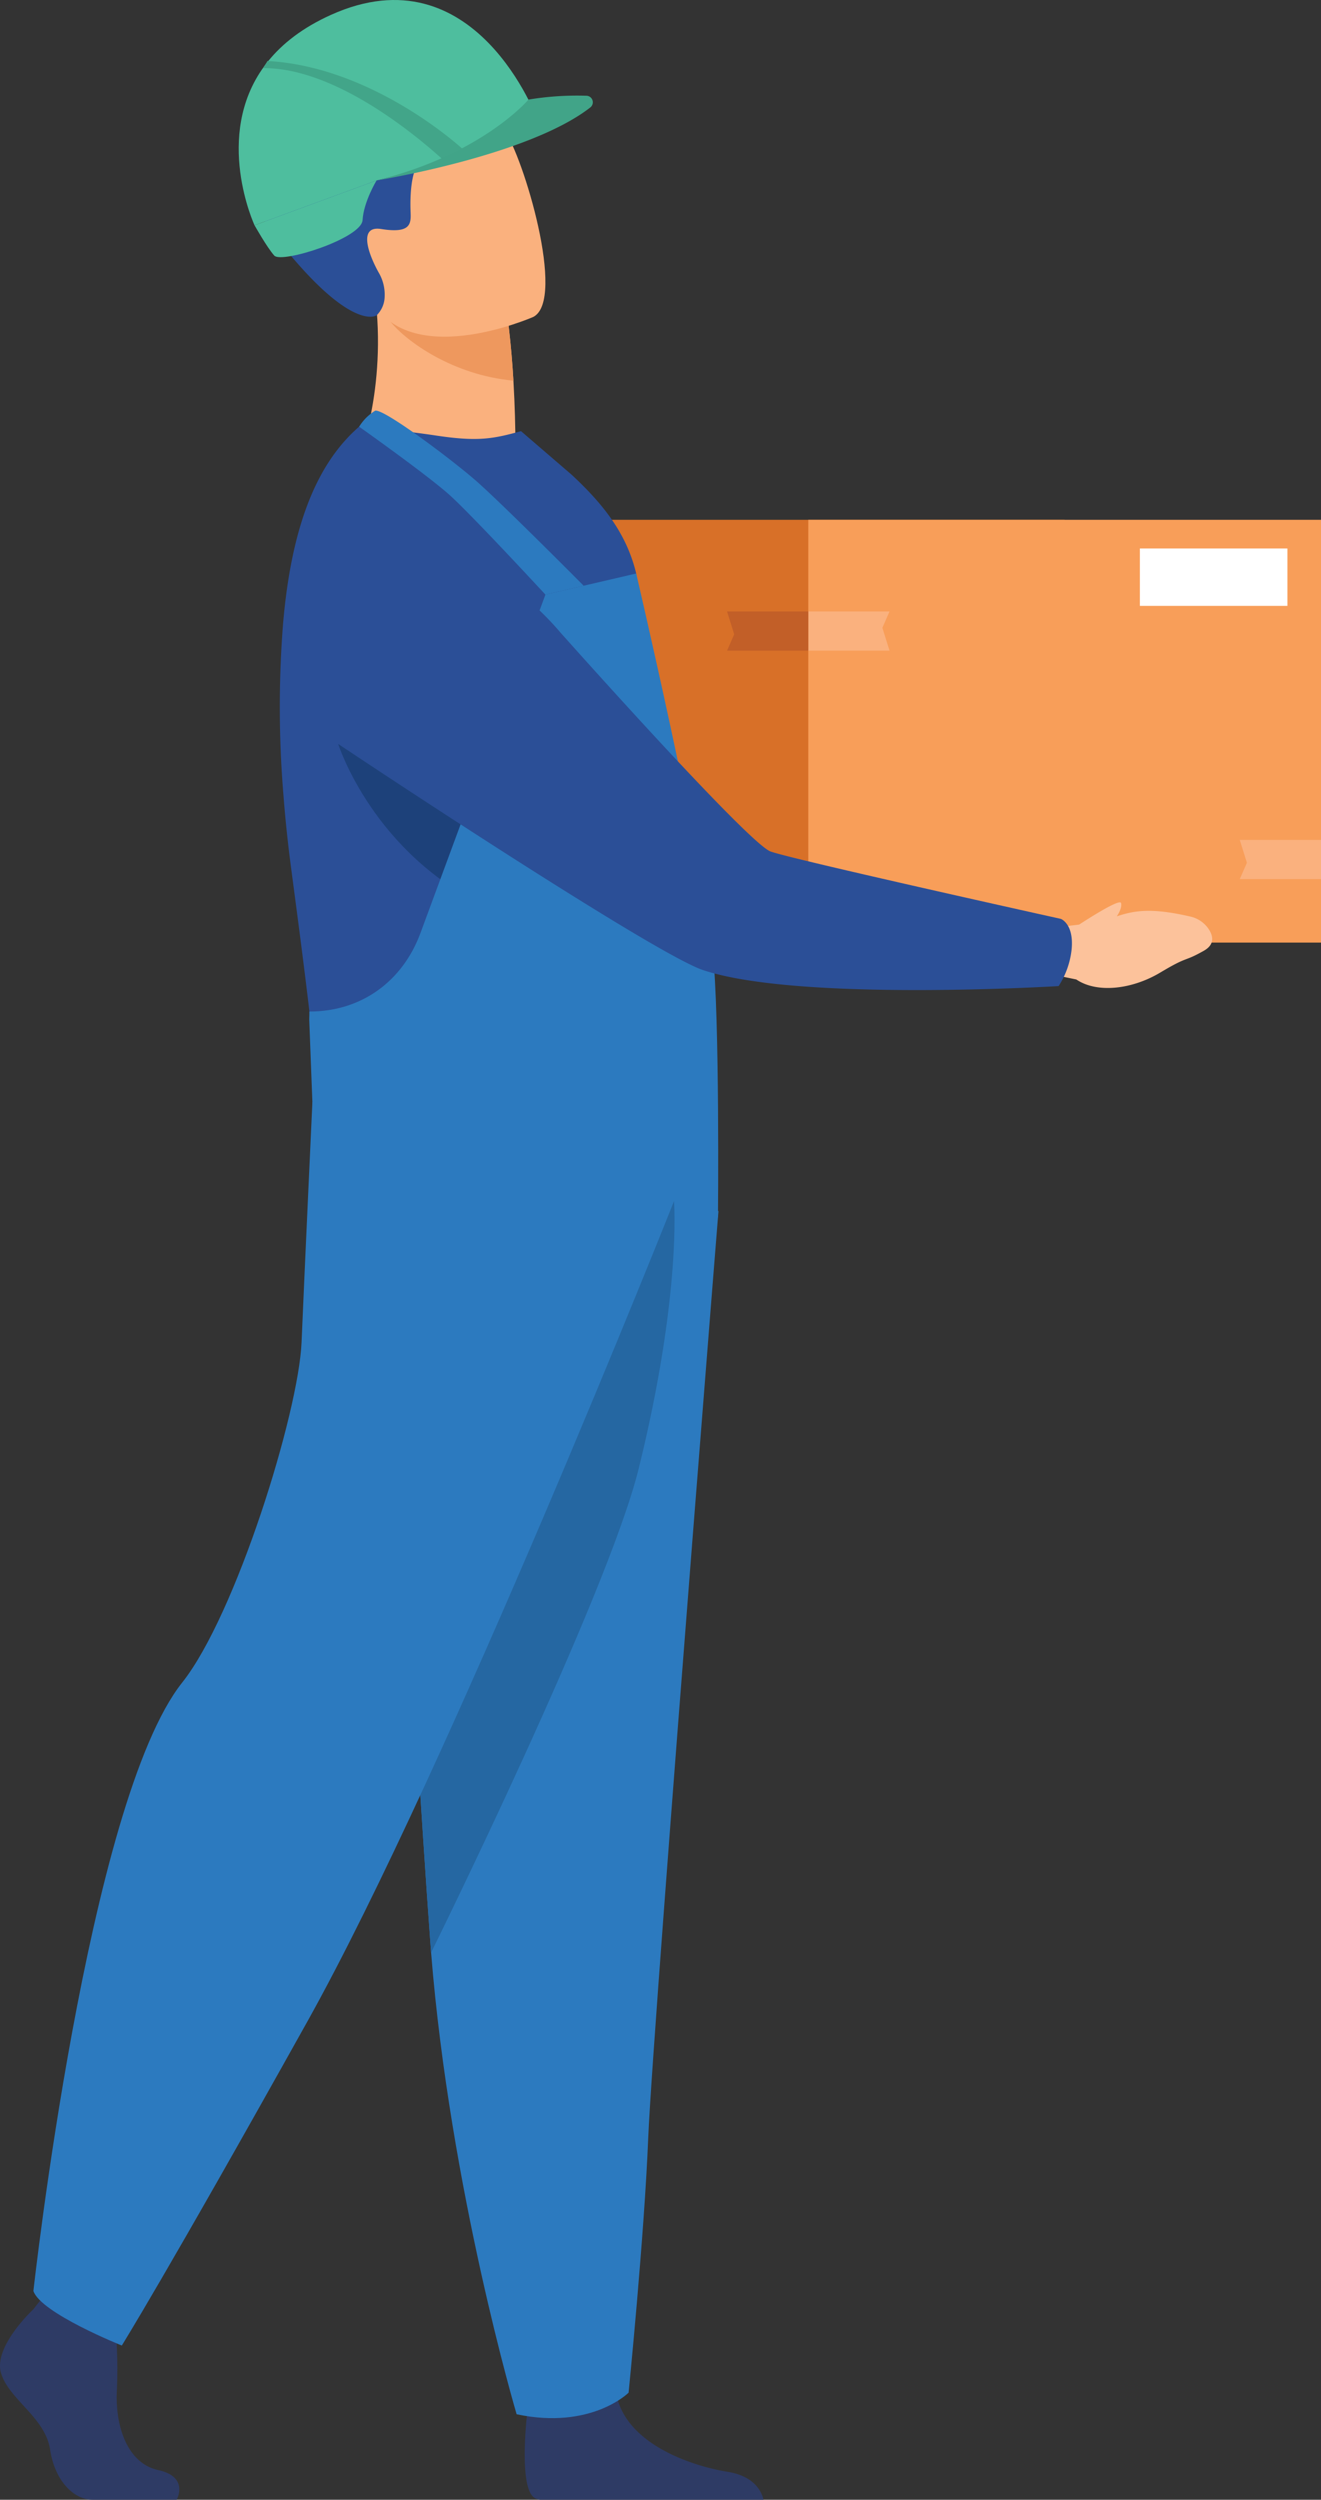 <?xml version="1.0" encoding="UTF-8"?> <svg xmlns="http://www.w3.org/2000/svg" viewBox="0 0 360.068 681.322"><rect x="0" y="0" width="360.068" height="681.322" fill="#333333" stroke="none"/> <defs> <style>.cls-1{fill:#d87028;}.cls-2{fill:#f89e59;}.cls-3{fill:#c25f28;}.cls-4{fill:#fab17e;}.cls-5{fill:#fff;}.cls-6{fill:#fcc29b;}.cls-7{fill:#ee985e;}.cls-8{fill:#2b4f97;}.cls-9{fill:#2e3b65;}.cls-10{fill:#2c7abf;}.cls-11{fill:#1d417a;}.cls-12{fill:#4ebe9e;}.cls-13{fill:#42a589;}.cls-14{fill:#41a488;}.cls-15{fill:#2567a2;}</style> </defs> <title>грузчик </title> <g id="Слой_2" data-name="Слой 2"> <g id="Слой_1-2" data-name="Слой 1"> <rect class="cls-1" x="150.441" y="141.678" width="139.749" height="115.231" transform="translate(440.631 398.587) rotate(180)"></rect> <rect class="cls-2" x="220.316" y="141.678" width="139.749" height="115.231" transform="translate(580.381 398.587) rotate(180)"></rect> <polygon class="cls-3" points="150.523 227.687 172.667 227.687 170.717 221.455 172.667 217.002 150.523 217.002 150.523 227.687"></polygon> <polygon class="cls-4" points="220.316 177.338 242.461 177.338 240.509 171.108 242.461 166.654 220.316 166.654 220.316 177.338"></polygon> <polygon class="cls-3" points="220.316 166.654 198.172 166.654 200.122 172.886 198.172 177.338 220.316 177.338 220.316 166.654"></polygon> <polygon class="cls-4" points="360.068 228.923 337.924 228.923 339.874 235.154 337.924 239.608 360.068 239.608 360.068 228.923"></polygon> <rect class="cls-5" x="310.7" y="149.49" width="40.215" height="15.645"></rect> <path class="cls-6" d="M294.14,252.005c3.394-2.2,11.079-7.044,11.425-5.886.248.833-.2,2.215-1.16,3.633,4.6-1.516,9.238-2.449,20.033.062a8.158,8.158,0,0,1,5.215,3.728c1.041,1.771,1.372,3.944-1.47,5.563-5.683,3.237-3.994,1.231-11.9,5.958s-17.4,5.644-22.908,1.9l-7.523-1.555-.458-12.491S289.728,252.569,294.14,252.005Z"></path> <path class="cls-4" d="M140.447,128.021c-20.728,12.9-42.191-4.631-42.191-4.631s8.218-21.047,3.083-48.809c-.208-1.13,36.157,13.86,37.254,14.1h.022s.011.088.033.252l.066.527c.57,4.894.965,9.755,1.229,14.287C140.744,117.311,140.447,128.021,140.447,128.021Z"></path> <path class="cls-7" d="M139.943,103.748c-16.515-1.493-29.211-10.754-33.425-15.967-1.283-1.568,31.109.824,32.075.9h.022s.011.088.033.252c.022.132.044.307.066.527C139.284,94.355,139.679,99.216,139.943,103.748Z"></path> <path class="cls-4" d="M145.373,86.373s-35.654,15.762-45.127-6.593S79.79,44.405,102.153,33.4s30.43-4.366,35.407,2.327S154.4,81.7,145.373,86.373Z"></path> <path class="cls-8" d="M102.713,85.893c-.449.422-8.012,4.391-28.887-23.036C70.549,58.551,67,48.573,70.853,38.446S93.092,17.478,108.893,11.3a31.91,31.91,0,0,1,19.892-.92,12.378,12.378,0,0,1,8.691,15.346c-2.987,10.463-10.4,16.886-19.781,16.6-6.286-.189-5.888,12.644-5.771,15.7s-.1,5.664-8.012,4.394c-6.78-1.088-2.955,7.864-.678,11.893a11.879,11.879,0,0,1,1.614,6.52A7.338,7.338,0,0,1,102.713,85.893Z"></path> <path class="cls-9" d="M48.149,681.322H25.172c-4.817,0-10.17-4.823-11.51-13.652S2.421,654.017.278,646.789s8.835-17.4,8.835-17.4l1.836-2.358,1.909-2.459,18.2,4.281s.449,4.334.73,9.854a126.091,126.091,0,0,1,.074,12.635c-.536,9.64,2.7,20.017,11.261,21.893S48.149,681.322,48.149,681.322Z"></path> <path class="cls-9" d="M208.111,681.322H147.2a5.456,5.456,0,0,1-1.292-.375c-4.067-2.036-2.794-17.605-2.305-22.415.094-.89.161-1.413.161-1.413s21.417-17.13,24.365-4.013c.093.409.2.811.315,1.206v.007c3.717,12.273,20.338,17.846,29.938,19.4C205.719,674.912,207.622,679.186,208.111,681.322Z"></path> <path class="cls-10" d="M195.835,330.084s-3.253,40.582-7.076,89.364c-5.2,66.267-11.445,147.664-12.063,163.084-1.068,26.777-5.357,69.608-5.357,69.608s-10.167,10.175-30.519,5.887c0,0-18.135-61.143-23.314-125.835-.081-1.06-.162-2.128-.242-3.2-4.818-65.857-12.312-204.533-12.312-204.533Z"></path> <path class="cls-8" d="M186.8,324.463c-8.586.519-99.18-2.907-99.2-7.967-.082-17.6-3.761-46.082-8.353-80.677q-1.261-9.672-1.992-19.168a291.387,291.387,0,0,1-.1-46.65c2.282-26.614,9.2-43.7,20.731-53.706,0,0,10.852.895,20.849,2.4,11.319,1.7,15.5.991,23.278-1.183l13.828,11.9c8.273,7.71,14.905,15.76,17.568,26.9C173.411,156.313,187.567,324.409,186.8,324.463Z"></path> <path class="cls-11" d="M92.174,202.756s9.535,30.205,41.356,44.836,12.8-27.8,12.8-27.8Z"></path> <path class="cls-10" d="M173.411,156.313l-24.744,5.753-34.052,92.221c-4.891,13.243-16.161,21.418-30.279,21.418l-.047,2.2,1.68,43.947L195.7,331.824s.519-55-1.446-72.619C191.339,233.121,173.411,156.313,173.411,156.313Z"></path> <path class="cls-8" d="M292.07,259c.781-7.2-2.913-8.552-2.913-8.552s-72.933-16.152-79.1-18.358-57.407-59.809-57.407-59.809-19.571-23.872-36.525-19.423c-14.732,3.865-20.864,15-23.219,25.748-2.808,12.8-11.633,16.874-.731,24.154,24.469,16.344,87.743,57.712,99.426,61.633,26,8.729,96.949,4.37,96.949,4.37A22.821,22.821,0,0,0,292.07,259Z"></path> <path class="cls-10" d="M123.024,135.354C117.262,130,97.888,116.3,97.888,116.3a14.437,14.437,0,0,1,1.923-2.439,14.975,14.975,0,0,1,2.459-1.935c2.466-.521,21.557,13.841,27.915,19.5,7.656,6.818,28.905,28.218,28.905,28.218l-10.423,2.424S129.806,141.654,123.024,135.354Z"></path> <path class="cls-12" d="M146.89,33.6s-14.215,8-19.458,9.338c-1.561.4-24.787,6.239-24.787,6.239L69.379,61.4S58.093,37.1,72.017,18.064l.005-.007c.348-.479.715-.956,1.1-1.424C76.955,11.9,82.451,7.554,90.192,4.061,129.419-13.634,146.449,32.138,146.89,33.6Z"></path> <path class="cls-13" d="M127.759,42.131l-6.335,2.031c-6.283-5.8-29.241-25.7-49.662-25.593a5,5,0,0,1,.255-.5l.005-.007c.265-.476.5-.734.884-1.439.073.005.14.011.212.015C99.536,18.148,122.4,36.935,127.759,42.131Z"></path> <path class="cls-12" d="M102.645,49.173s-3.525,5.8-3.816,10.811S76.748,71.891,74.76,69.667,69.379,61.4,69.379,61.4Z"></path> <path class="cls-14" d="M102.645,49.173s41.238-6.616,58.246-19.881a1.785,1.785,0,0,0-.967-3.195,81.129,81.129,0,0,0-15.873,1.047S131.532,42,102.645,49.173Z"></path> <path class="cls-15" d="M183.716,327.382s2.1,25.32-9.606,72.83c-8.593,34.858-56.6,131.98-56.6,131.98-.081-1.06-.162-2.128-.242-3.2-4.818-65.857-12.312-204.533-12.312-204.533Z"></path> <path class="cls-10" d="M183.716,327.382S122.352,481.876,83.8,550.945s-50.6,88.345-50.6,88.345-22.086-8.835-24.094-14.858c0,0,14.741-133.342,40.558-165.846C64.257,440.219,81.392,385.1,82.2,365.824s2.952-65.452,2.952-65.452Z"></path> </g> </g> </svg> 